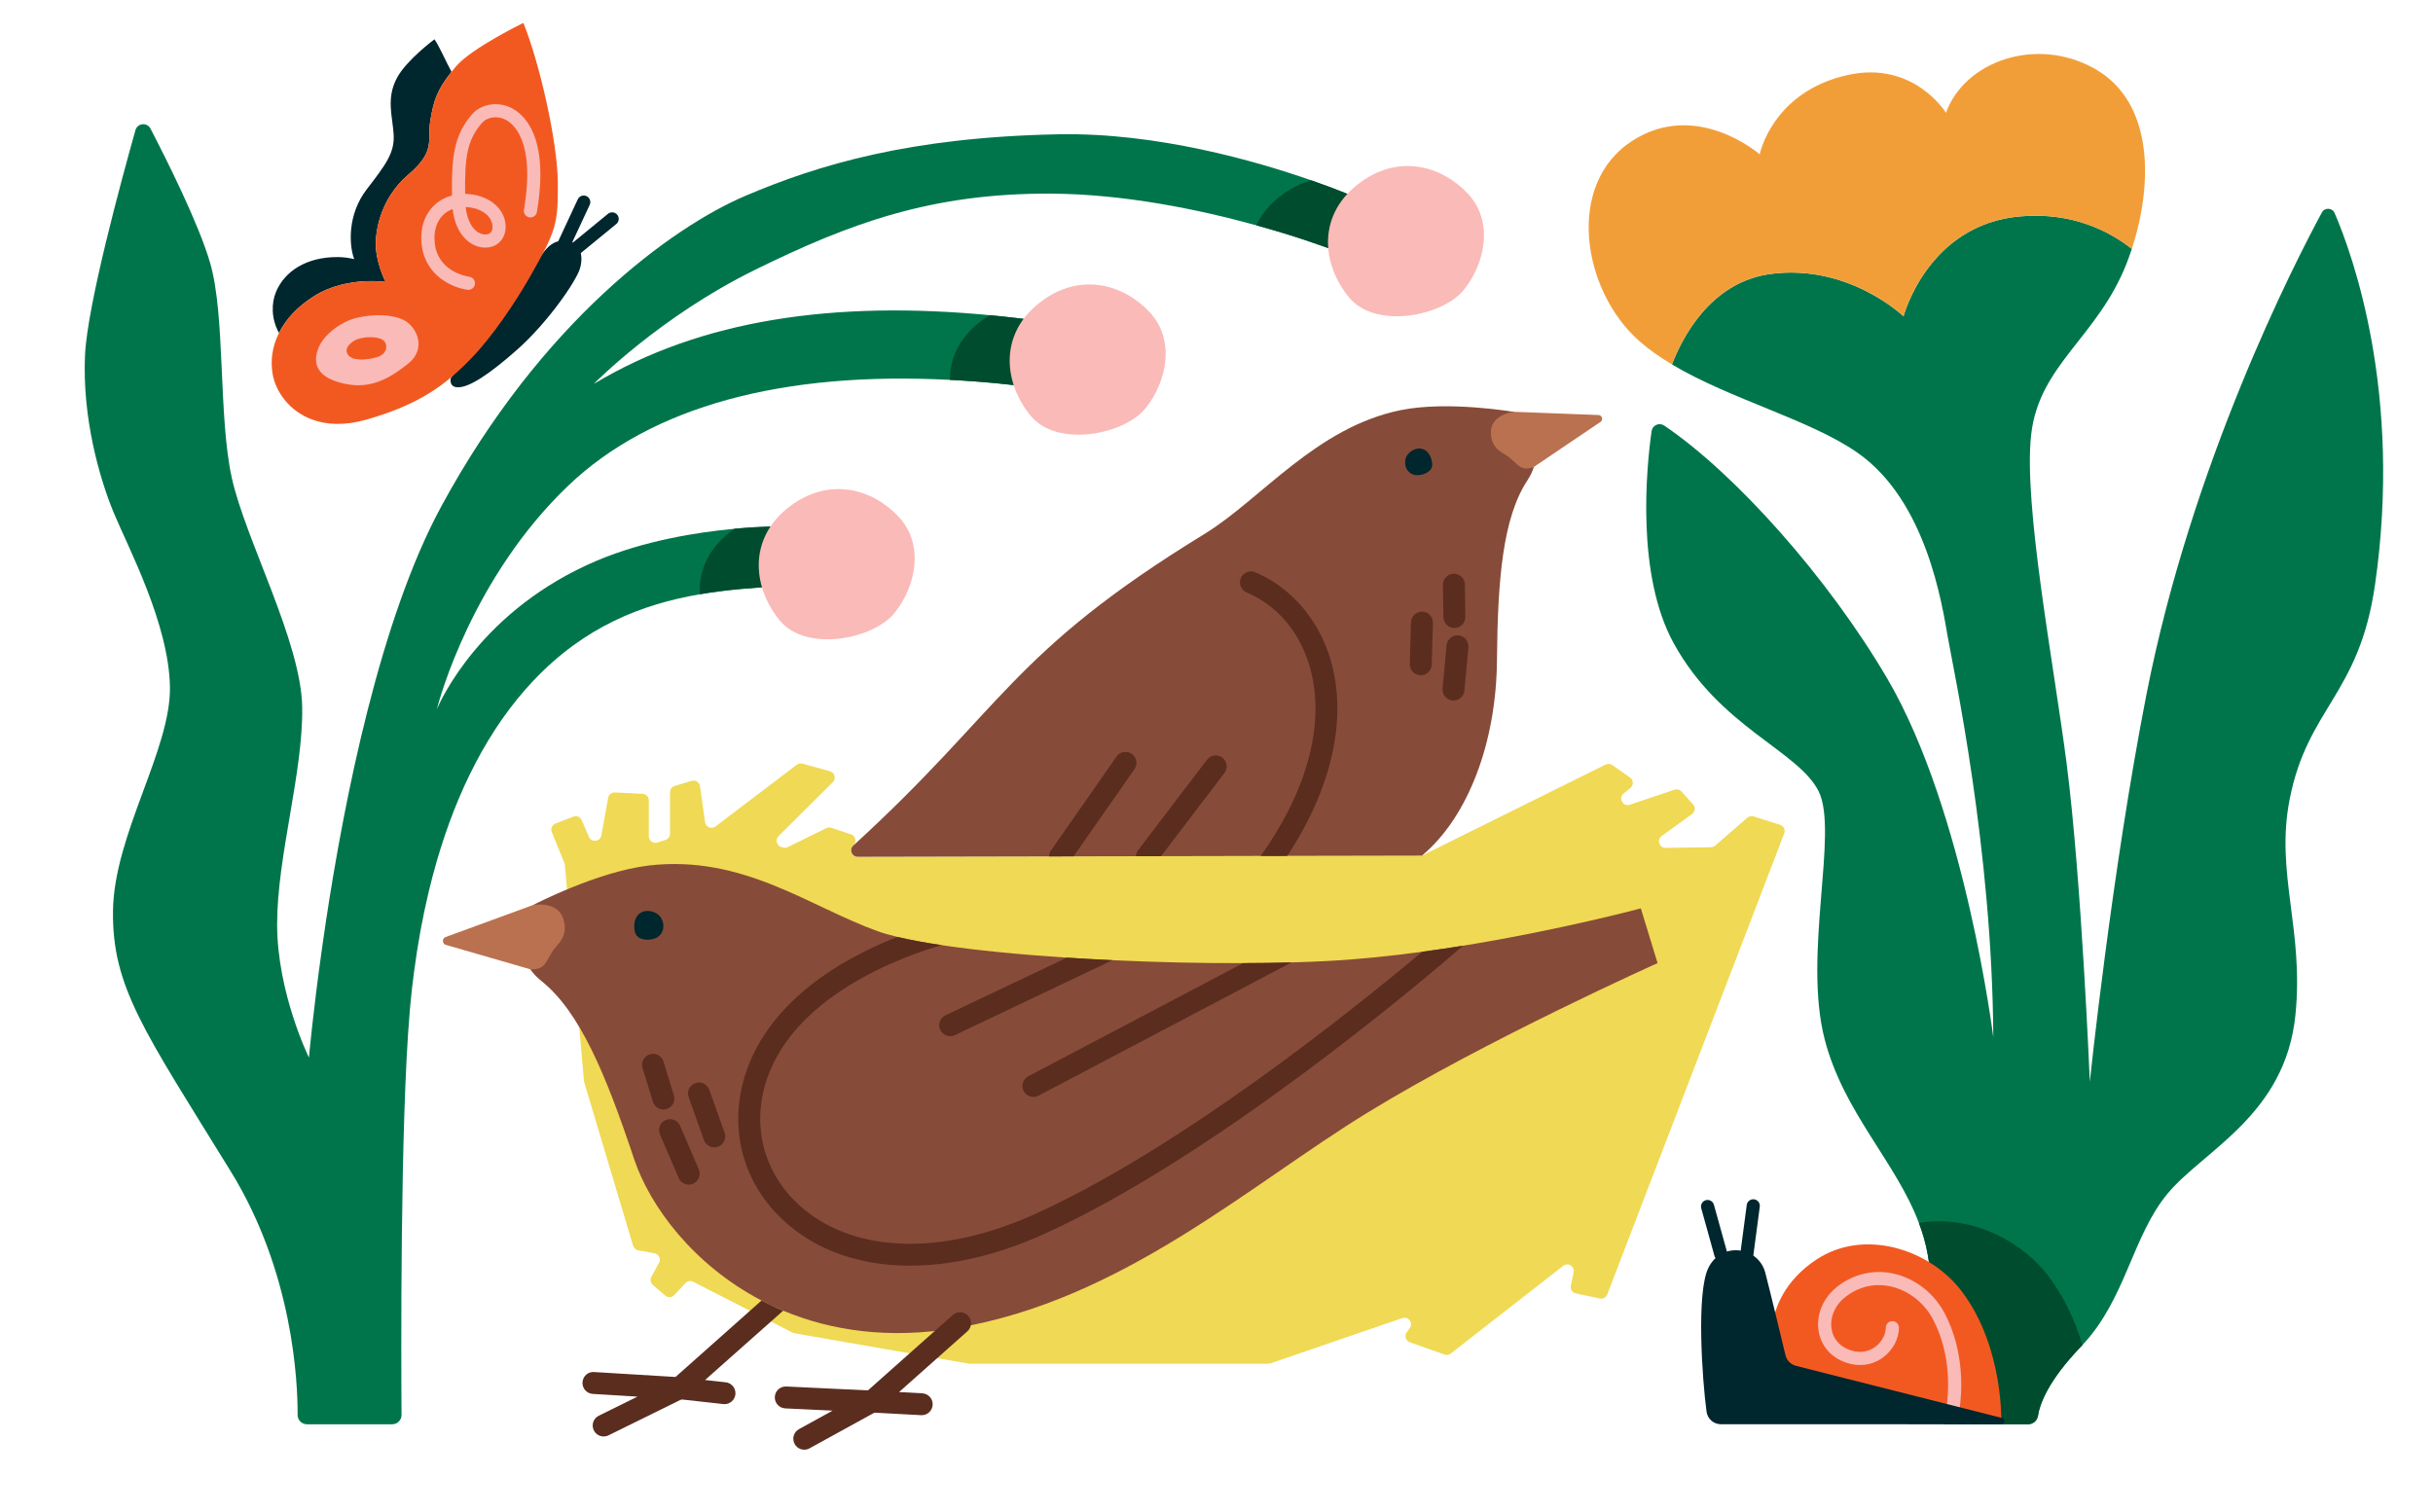 <?xml version="1.0" encoding="UTF-8"?>
<svg xmlns="http://www.w3.org/2000/svg" width="1200px" height="746px" viewBox="0 0 555 345" fill="none">
  <path d="M522.295 182.39C518.995 199.24 525.605 211.99 523.615 231.59C521.305 254.38 502.805 262.39 494.545 272.22C486.385 281.96 484.975 296.32 475.035 306.87C474.945 306.98 474.845 307.09 474.735 307.2C467.153 315.058 465.292 320.401 464.883 323.043C464.71 324.155 463.732 324.96 462.606 324.96H443.355C443.355 324.96 442.255 300.29 439.725 286.16C439.285 283.68 438.595 281.32 437.725 279.02C432.455 265.04 420.515 253.75 416.225 237.1C411.225 217.73 419.465 189.76 414.845 180.52C410.215 171.27 392.385 165.98 381.815 146.8C373.145 131.07 375.585 106.64 376.745 98.37C376.935 97.01 378.475 96.32 379.615 97.08C395.865 108.06 417.045 131.85 430.475 154.75C448.315 185.16 454.695 236.66 454.695 236.66C454.475 193.73 445.665 152.99 444.345 145.51C443.025 138.02 439.505 114.24 423.645 103.23C412.815 95.71 394.715 91.1 381.395 83.14C383.575 77.41 389.985 64.38 403.835 62.5C421.665 60.08 434.215 72.15 434.215 72.15C434.215 72.15 439.725 51.18 460.865 49.35C472.695 48.33 481.155 52.71 486.295 56.77C485.935 57.88 485.545 58.97 485.135 60.02C478.475 77.03 465.155 83.14 463.335 99.16C461.525 115.18 468.545 151.77 471.425 174.18C474.825 200.63 476.715 246.79 476.715 246.79C476.715 246.79 481.665 199.23 489.595 158.64C499.915 105.78 523.385 60.06 529.645 48.48C530.295 47.28 532.035 47.36 532.565 48.61C536.645 58.08 548.075 89.65 541.775 133.39C538.145 158.64 526.405 161.39 522.295 182.39Z" fill="#00754C"></path>
  <path d="M403.833 62.497C421.668 60.075 434.219 72.149 434.219 72.149C434.219 72.149 439.723 51.175 460.861 49.35C472.7 48.328 481.152 52.713 486.299 56.769C490.983 42.496 491.63 23.335 477.705 15.598C464.329 8.167 448.09 14.057 443.907 25.727C443.907 25.727 436.593 13.781 421.558 17.084C404.273 20.883 401.411 35.194 401.411 35.194C401.411 35.194 387.031 22.639 372.347 32.112C356.989 42.02 360.891 66.345 373.998 77.855C376.201 79.789 378.704 81.531 381.396 83.14C383.571 77.41 389.982 64.378 403.833 62.497Z" fill="#F29E38"></path>
  <path d="M474.735 307.2C467.153 315.058 465.292 320.401 464.883 323.043C464.71 324.155 463.732 324.96 462.607 324.96H443.355C443.355 324.96 442.255 300.29 439.725 286.16C439.285 283.68 438.595 281.32 437.725 279.02C448.725 277.1 460.735 282.47 467.345 291.25C471.065 296.19 473.475 301.7 475.035 306.87C474.945 306.98 474.845 307.09 474.735 307.2Z" fill="#004C2E"></path>
  <path d="M407.005 190.14L394.345 223.14L366.635 295.34C366.375 296.03 365.655 296.42 364.935 296.27L359.485 295.1C358.685 294.93 358.165 294.14 358.335 293.34L358.975 290.29C359.255 288.93 357.685 287.95 356.594 288.81L330.935 308.82C330.535 309.13 330.005 309.22 329.525 309.05L321.605 306.25C320.665 305.91 320.315 304.77 320.904 303.96L321.585 303.02C322.445 301.84 321.275 300.26 319.895 300.73L289.795 311.06C289.634 311.11 289.475 311.14 289.304 311.14H221.215C221.125 311.14 221.035 311.13 220.955 311.12L181.235 304.19C181.085 304.17 180.945 304.12 180.804 304.05L158.125 292.44C157.525 292.14 156.795 292.27 156.344 292.76L153.825 295.48C153.275 296.07 152.365 296.12 151.755 295.6L148.925 293.16C148.385 292.7 148.245 291.93 148.585 291.31L150.335 288.12C150.825 287.23 150.295 286.12 149.295 285.94L145.585 285.27C145.035 285.17 144.585 284.76 144.415 284.22L139.054 266.29L133.275 246.93C133.245 246.84 133.225 246.74 133.215 246.64L128.864 197.35C128.844 197.21 128.815 197.06 128.755 196.92L125.875 189.85C125.554 189.08 125.944 188.19 126.714 187.89L130.785 186.32C131.535 186.03 132.375 186.38 132.694 187.12L134.344 190.94C134.935 192.29 136.924 192.06 137.185 190.61L138.725 182.03C138.855 181.29 139.514 180.76 140.264 180.8L146.585 181.11C147.384 181.15 148.004 181.8 148.004 182.6V190.8C148.004 191.81 148.984 192.53 149.955 192.23L151.804 191.64C152.424 191.44 152.844 190.86 152.844 190.21V180.75C152.844 180.09 153.274 179.5 153.904 179.32L157.774 178.15C158.654 177.89 159.554 178.47 159.685 179.38L160.835 187.58C160.995 188.71 162.304 189.25 163.214 188.56L181.745 174.48C182.114 174.2 182.594 174.11 183.045 174.23L189.315 175.96C190.424 176.27 190.785 177.65 189.975 178.46L177.594 190.76C176.775 191.58 177.165 192.99 178.285 193.27L178.714 193.37C179.054 193.46 179.415 193.42 179.734 193.26L188.514 188.93C188.864 188.76 189.275 188.73 189.645 188.86L194.125 190.36C195.205 190.73 195.505 192.12 194.654 192.88C194.605 192.92 194.565 192.97 194.545 193.01C194.275 193.3 194.165 193.63 194.165 193.97C194.165 194.74 194.764 195.48 195.665 195.48L239.285 195.39L244.895 195.38L259.125 195.35L264.855 195.34L284.634 195.3L290.455 195.29L324.025 195.22H324.375C324.395 195.2 324.424 195.18 324.444 195.15C324.525 195.13 324.605 195.1 324.685 195.06L366.264 174.43C366.754 174.19 367.344 174.23 367.785 174.55L371.835 177.4C372.645 177.97 372.685 179.15 371.915 179.78L370.375 181.03C369.085 182.08 370.225 184.14 371.795 183.6L381.984 180.17C382.545 179.98 383.174 180.14 383.575 180.59L386.214 183.53C386.804 184.19 386.694 185.22 385.975 185.73L379.044 190.74C377.864 191.59 378.484 193.46 379.944 193.44L390.294 193.29C390.645 193.29 390.984 193.16 391.254 192.93L398.575 186.57C398.975 186.23 399.514 186.12 400.004 186.27L406.065 188.18C406.884 188.44 407.315 189.34 407.005 190.14Z" fill="#F0D954"></path>
  <path d="M324.445 195.15C324.425 195.18 324.395 195.2 324.375 195.22H324.025C324.165 195.22 324.305 195.2 324.445 195.15Z" fill="#F0D954"></path>
  <path d="M309.595 45.16L305.465 57.54C301.804 56.1 295.085 53.74 286.595 51.4C273.605 47.81 256.485 44.27 239.905 44.17C212.495 44 193.775 50.94 172.095 61.62C150.745 72.13 135.905 87.12 135.445 87.59C159.975 72.82 190.505 68.54 225.764 71.9C230.285 72.33 234.895 72.88 239.575 73.56V88.9C231.665 87.78 224.025 87.03 216.675 86.66C178.775 84.69 148.685 92.57 129.594 110.83C107.795 131.69 100.235 159.46 99.645 161.82C100.485 159.84 109.815 139.04 136.205 127.89C147.025 123.32 159.094 121.42 167.585 120.63C174.165 120.02 178.585 120.08 178.585 120.08L178.365 133.73C172.135 134.04 165.855 134.51 159.635 135.58C146.375 137.87 133.355 142.94 121.665 155.3C111.325 166.24 104.225 180.64 99.625 196.5C98.975 198.75 98.375 201.02 97.825 203.32C96.375 209.36 95.255 215.57 94.435 221.83C94.105 224.31 93.825 226.8 93.595 229.29C93.555 229.7 93.515 230.13 93.485 230.56C91.245 256.25 91.515 311.29 91.595 322.82C91.605 324 90.645 324.96 89.465 324.96H70.025C68.835 324.96 67.885 324 67.885 322.82C67.925 315.47 66.915 290.43 52.645 267.27C32.845 235.14 25.555 225.21 25.775 207.82C25.995 190.42 38.995 171.05 38.765 156.74C38.545 142.42 29.305 125.03 25.995 117.1C22.695 109.18 18.735 95.3 19.395 80.99C19.925 69.55 27.775 40.76 30.895 29.69C31.355 28.07 33.545 27.84 34.325 29.33C37.995 36.4 45.335 51.03 47.925 59.95C51.455 72.06 49.775 94.86 52.865 108.96C55.945 123.05 68.715 146.39 68.935 161.36C69.155 176.33 63.215 195.27 63.215 210.9C63.215 226.53 70.475 241.29 70.475 241.29C70.475 241.29 71.355 231.25 73.455 216.36C73.725 214.4 74.025 212.35 74.345 210.23C78.595 182.1 86.735 141.24 100.645 115.56C123.545 73.29 153.375 51.76 170.055 44.66C186.735 37.56 207.545 31.29 241.395 30.63C263.825 30.19 286.465 36.71 299.195 41.16C305.685 43.43 309.595 45.16 309.595 45.16Z" fill="#00754C"></path>
  <path d="M71.563 67.608C75.697 64.988 80.32 64.267 83.605 64.142C86.213 64.042 87.978 64.317 87.978 64.317C87.978 64.317 87.414 63.289 86.84 61.612C86.794 61.476 86.748 61.337 86.701 61.193C86.695 61.173 86.689 61.153 86.683 61.133C86.566 60.765 86.451 60.371 86.342 59.953C86.316 59.855 86.291 59.757 86.266 59.656C86.244 59.568 86.223 59.477 86.202 59.386C86.174 59.267 86.147 59.146 86.12 59.024C86.102 58.939 86.084 58.854 86.066 58.768C86.037 58.627 86.01 58.484 85.984 58.339C85.97 58.265 85.956 58.192 85.943 58.117C85.905 57.895 85.868 57.671 85.836 57.441C85.276 53.433 86.649 45.35 93.094 39.877C99.538 34.405 97.375 32.123 98.188 27.336C98.927 22.985 99.699 20.498 102.996 16.382C101.646 13.869 100.276 10.661 99.104 8.955C99.104 8.955 92.769 13.656 90.578 17.715C87.977 22.533 89.619 26.734 89.804 30.837C89.988 34.94 87.972 37.566 83.626 43.228C79.281 48.89 79.592 55.818 80.772 59.035C80.781 59.06 80.791 59.083 80.8 59.108C79.608 58.825 78.335 58.646 77.002 58.642C69.97 58.617 64.977 61.812 62.977 66.552C61.896 69.112 61.831 72.704 63.642 75.953C65.192 72.862 67.825 69.977 71.563 67.608Z" fill="#00262E"></path>
  <path d="M86.342 59.953C86.451 60.37 86.565 60.765 86.683 61.133C86.566 60.765 86.451 60.369 86.342 59.953Z" fill="#F25921"></path>
  <path d="M102.836 86.231C102.836 86.231 114.537 72.239 118.805 65.761C123.074 59.284 124.366 55.039 128.388 54.901C132.41 54.764 133.205 58.302 132.283 61.292C131.362 64.282 124.894 73.646 117.906 79.825C112.065 84.989 106.778 88.784 104.031 88.317C102.355 88.032 102.836 86.231 102.836 86.231Z" fill="#00262E"></path>
  <path d="M127.25 41.712C127.201 32.264 122.96 13.919 119.386 5.217C119.386 5.217 107.608 10.947 104.058 15.097C103.674 15.546 103.327 15.97 102.996 16.383C99.699 20.498 98.927 22.986 98.188 27.336C97.375 32.123 99.538 34.406 93.094 39.878C86.649 45.35 85.276 53.433 85.836 57.441C86.396 61.45 87.977 64.317 87.977 64.317C87.977 64.317 86.213 64.042 83.604 64.142C80.32 64.267 75.697 64.988 71.563 67.608C64.147 72.309 61.074 79.037 62.201 85.385C62.897 89.299 65.903 93.745 71.169 95.698C74.445 96.913 78.594 97.165 83.608 95.724C95.693 92.251 101.551 87.896 107.544 81.713C112.349 76.756 117.711 68.754 120.933 63.075C126.926 52.512 127.3 51.16 127.25 41.712Z" fill="#F25921"></path>
  <path d="M92.996 73.585C90.358 71.493 84.418 71.547 80.478 72.757C78.301 73.425 73.724 75.987 72.433 79.94C71.141 83.893 73.371 86.598 79.254 87.666C85.141 88.734 89.491 85.848 93.161 82.914C96.831 79.98 95.631 75.672 92.996 73.585ZM86.104 81.442C83.7 82.195 80.347 82.449 79.312 80.835C78.277 79.224 80.582 77.733 81.406 77.429C83.28 76.74 86.079 76.719 87.317 77.544C88.554 78.369 88.505 80.688 86.104 81.442Z" fill="#FABAB8"></path>
  <path d="M106.852 66.116C106.791 66.116 106.728 66.112 106.666 66.104C103.427 65.703 97.072 63.065 96.211 55.957C95.754 52.18 96.801 48.904 99.156 46.732C100.272 45.703 101.621 44.978 103.106 44.579C102.967 35.484 103.667 30.764 107.637 26.109C109.657 23.743 113.368 23.074 116.457 24.52C119.261 25.83 125.459 30.776 122.473 48.356C122.334 49.174 121.558 49.72 120.743 49.584C119.926 49.445 119.377 48.67 119.516 47.854C122.23 31.87 116.889 28.033 115.186 27.237C113.042 26.234 110.913 26.89 109.92 28.056C106.624 31.92 105.98 35.634 106.101 44.22C106.84 44.233 107.595 44.316 108.357 44.472C111.815 45.18 114.345 47.27 115.123 50.063C115.684 52.08 115.206 54.098 113.872 55.329C112.516 56.579 110.354 56.843 108.37 55.999C106.985 55.411 103.917 53.467 103.253 47.681C102.481 47.969 101.783 48.391 101.189 48.938C99.561 50.438 98.851 52.803 99.189 55.596C99.98 62.13 106.752 63.09 107.04 63.128C107.859 63.235 108.44 63.985 108.336 64.805C108.239 65.562 107.597 66.116 106.852 66.116ZM106.225 47.225C106.564 50.279 107.762 52.481 109.543 53.238C110.565 53.672 111.448 53.484 111.838 53.124C112.332 52.667 112.487 51.782 112.233 50.868C111.763 49.181 110.089 47.889 107.756 47.411C107.237 47.305 106.725 47.243 106.225 47.225Z" fill="#FABAB8"></path>
  <path d="M128.438 57.729C128.226 57.729 128.01 57.683 127.805 57.588C127.054 57.238 126.729 56.345 127.079 55.595L131.798 45.468C132.147 44.717 133.039 44.393 133.791 44.741C134.542 45.091 134.867 45.984 134.517 46.734L129.798 56.861C129.544 57.408 129.003 57.729 128.438 57.729Z" fill="#00262E"></path>
  <path d="M131.355 58.223C130.92 58.223 130.49 58.035 130.194 57.674C129.668 57.033 129.762 56.088 130.404 55.563L138.692 48.772C139.332 48.246 140.278 48.342 140.802 48.982C141.327 49.622 141.234 50.568 140.592 51.093L132.304 57.883C132.026 58.112 131.689 58.223 131.355 58.223Z" fill="#00262E"></path>
  <path d="M309.595 45.16L305.465 57.54C301.805 56.1 295.085 53.74 286.595 51.4C287.645 49.08 289.345 46.89 291.775 44.95C294.225 43 296.725 41.78 299.195 41.16C305.685 43.43 309.595 45.16 309.595 45.16Z" fill="#004C2E"></path>
  <path d="M239.575 73.56V88.9C231.665 87.78 224.025 87.03 216.675 86.66C216.675 82 218.625 77.33 223.305 73.6C224.115 72.95 224.935 72.39 225.765 71.9C230.285 72.33 234.895 72.88 239.575 73.56Z" fill="#004C2E"></path>
  <path d="M178.585 120.08L178.365 133.73C172.135 134.04 165.855 134.51 159.635 135.58C159.375 130.63 161.265 125.58 166.245 121.61C166.685 121.26 167.135 120.93 167.585 120.63C174.165 120.02 178.585 120.08 178.585 120.08Z" fill="#004C2E"></path>
  <path d="M333.957 66.078C329.11 72.158 313.805 75.157 307.774 67.899C301.742 60.641 300.316 49.547 309.565 42.178C318.814 34.81 328.935 37.834 334.849 44.18C340.763 50.526 338.822 59.975 333.957 66.078Z" fill="#FABAB8"></path>
  <path d="M261.346 93.1C256.499 99.181 241.195 102.179 235.163 94.921C229.132 87.664 227.706 76.569 236.955 69.201C246.203 61.832 256.325 64.856 262.239 71.203C268.153 77.549 266.211 86.998 261.346 93.1Z" fill="#FABAB8"></path>
  <path d="M204.099 139.789C199.252 145.87 183.947 148.868 177.916 141.61C171.885 134.353 170.458 123.258 179.707 115.89C188.956 108.521 199.077 111.545 204.991 117.892C210.905 124.238 208.964 133.686 204.099 139.789Z" fill="#FABAB8"></path>
  <path d="M378.115 219.74C378.115 219.74 339.095 237.21 312.014 253.81C284.945 270.4 256.005 296.61 218.105 303C202.715 305.6 189.505 303.58 178.655 299.04C176.945 298.33 175.304 297.55 173.715 296.72C158.165 288.59 148.245 275.26 144.595 264.29C138.185 245.07 132.245 230.8 123.505 223.82C114.775 216.83 121.595 206.49 121.595 206.49C121.595 206.49 136.245 198.83 148.085 197.46C169.535 194.99 184.775 206.93 200.205 212.46C201.455 212.91 202.965 213.34 204.705 213.76C207.514 214.43 210.925 215.06 214.795 215.64H214.804C222.795 216.83 232.725 217.8 243.375 218.49C246.785 218.71 250.264 218.91 253.775 219.07H253.785C263.755 219.54 273.985 219.78 283.585 219.74C287.385 219.73 291.075 219.68 294.615 219.58C297.485 219.5 300.255 219.39 302.895 219.25C309.985 218.88 317.295 218.12 324.415 217.15C327.575 216.73 330.695 216.26 333.745 215.77C356.014 212.16 374.295 207.25 374.295 207.25L378.115 219.74Z" fill="#874B39"></path>
  <path d="M146.049 208.311C147.431 207.354 149.834 207.874 150.781 209.403C151.727 210.931 151.436 212.828 150.053 213.773C148.67 214.717 145.248 214.789 144.812 212.533C144.375 210.276 145.103 208.966 146.049 208.311Z" fill="#00262E"></path>
  <path d="M333.745 215.77C324.955 223.39 277.345 263.88 237.985 281.63C227.405 286.4 217.035 288.77 207.595 288.77C196.835 288.77 187.275 285.69 179.985 279.57C170.285 271.42 166.345 259.31 169.445 247.15C174.185 228.61 192.555 218.52 204.705 213.76C207.515 214.43 210.925 215.06 214.795 215.64C207.005 217.87 179.735 227.09 174.295 248.39C171.675 258.64 175.005 268.86 183.195 275.74C195.375 285.97 215.095 286.47 235.925 277.07C269.065 262.13 308.325 230.65 324.415 217.15C327.575 216.73 330.695 216.26 333.745 215.77Z" fill="#5A2D1F"></path>
  <path d="M253.775 219.07L217.825 236.16C217.475 236.33 217.115 236.4 216.755 236.4C215.815 236.4 214.915 235.88 214.495 234.98C213.895 233.73 214.425 232.24 215.675 231.65L243.375 218.49C246.785 218.71 250.264 218.91 253.775 219.07Z" fill="#5A2D1F"></path>
  <path d="M294.614 219.58L236.895 249.98C236.525 250.18 236.125 250.27 235.735 250.27C234.835 250.27 233.965 249.79 233.514 248.94C232.875 247.72 233.344 246.2 234.565 245.56L283.585 219.74C287.384 219.73 291.075 219.68 294.614 219.58Z" fill="#5A2D1F"></path>
  <path d="M151.331 253.143C150.263 253.143 149.273 252.452 148.942 251.377L146.571 243.672C146.165 242.353 146.906 240.953 148.225 240.547C149.544 240.142 150.944 240.881 151.35 242.201L153.722 249.906C154.128 251.226 153.387 252.625 152.067 253.031C151.822 253.107 151.574 253.143 151.331 253.143Z" fill="#5A2D1F"></path>
  <path d="M162.937 261.785C161.91 261.785 160.947 261.147 160.583 260.123L157.089 250.319C156.625 249.02 157.304 247.589 158.604 247.126C159.904 246.658 161.335 247.341 161.798 248.642L165.292 258.445C165.756 259.745 165.077 261.176 163.776 261.639C163.499 261.738 163.216 261.785 162.937 261.785Z" fill="#5A2D1F"></path>
  <path d="M157.114 270.284C156.145 270.284 155.223 269.717 154.816 268.77L150.546 258.822C150.001 257.553 150.588 256.082 151.856 255.538C153.123 254.99 154.596 255.58 155.14 256.849L159.41 266.797C159.955 268.066 159.368 269.536 158.1 270.08C157.778 270.219 157.443 270.284 157.114 270.284Z" fill="#5A2D1F"></path>
  <path d="M167.755 318.14C167.605 319.42 166.525 320.37 165.265 320.37C165.175 320.37 165.085 320.36 164.995 320.35L154.705 319.21C153.725 319.1 152.895 318.42 152.595 317.48C152.295 316.54 152.575 315.51 153.315 314.86L173.715 296.72C175.305 297.55 176.945 298.33 178.655 299.04L160.835 314.86L165.545 315.38C166.915 315.53 167.905 316.77 167.755 318.14Z" fill="#5A2D1F"></path>
  <path d="M210.255 322.889C210.21 322.889 210.164 322.888 210.117 322.885L198.748 322.269C197.737 322.215 196.859 321.554 196.524 320.598C196.19 319.641 196.466 318.578 197.223 317.905L217.341 300.021C218.373 299.102 219.952 299.196 220.87 300.228C221.788 301.26 221.696 302.84 220.663 303.757L205.085 317.605L210.389 317.893C211.767 317.967 212.824 319.146 212.749 320.525C212.677 321.857 211.574 322.889 210.255 322.889Z" fill="#5A2D1F"></path>
  <path d="M137.704 327.743C136.782 327.743 135.895 327.23 135.46 326.348C134.849 325.109 135.358 323.61 136.597 323L145.42 318.65L135.221 318.031C133.843 317.948 132.793 316.763 132.877 315.385C132.96 314.007 134.122 312.928 135.523 313.041L155.13 314.23C156.261 314.299 157.205 315.12 157.429 316.232C157.653 317.344 157.1 318.467 156.084 318.968L138.807 327.484C138.452 327.66 138.075 327.743 137.704 327.743Z" fill="#5A2D1F"></path>
  <path d="M183.466 330.758C182.584 330.759 181.728 330.29 181.273 329.463C180.608 328.253 181.049 326.733 182.259 326.067L189.926 321.848L179.124 321.334C177.745 321.268 176.681 320.097 176.746 318.718C176.812 317.339 177.964 316.281 179.362 316.34L199.003 317.276C200.12 317.329 201.066 318.119 201.319 319.209C201.572 320.299 201.069 321.425 200.089 321.964L184.669 330.448C184.287 330.658 183.873 330.758 183.466 330.758Z" fill="#5A2D1F"></path>
  <path d="M128.578 209.888C127.419 205.637 122.265 206.376 121.65 206.48C121.608 206.487 121.573 206.496 121.533 206.509L101.692 213.773C101.199 213.926 100.983 214.39 101.044 214.818C101.088 215.118 101.264 215.401 101.596 215.545L120.807 221.098C120.933 221.152 121.077 221.181 121.215 221.178C124.569 221.107 124.45 219.352 126.249 216.731C126.25 216.73 126.25 216.729 126.251 216.728C127.173 215.386 129.645 213.801 128.578 209.888Z" fill="#BA714F"></path>
  <path d="M348.435 109.57C342.795 118.12 341.635 132.21 341.475 150.75C341.315 169.26 334.975 186.29 324.445 195.15C324.425 195.18 324.395 195.2 324.375 195.22H324.025L293.635 195.28L290.455 195.29H287.585L284.635 195.3L264.855 195.34L259.125 195.35L244.895 195.38L239.285 195.39L195.665 195.48C194.765 195.48 194.165 194.74 194.165 193.97C194.165 193.63 194.275 193.3 194.545 193.01C228.995 161.58 230.325 149.03 274.805 121.79C287.595 113.96 300.235 97.44 319.605 93.55C330.305 91.4 345.225 93.95 345.225 93.95C345.225 93.95 354.075 101.02 348.435 109.57Z" fill="#874B39"></path>
  <path d="M324.436 102.42C322.963 101.977 321.017 103.107 320.624 104.704C320.23 106.302 321.018 107.872 322.489 108.304C323.959 108.737 326.958 107.836 326.703 105.748C326.448 103.66 325.445 102.724 324.436 102.42Z" fill="#00262E"></path>
  <path d="M293.634 195.28L290.455 195.29H287.585C288.134 194.51 288.654 193.75 289.165 192.99C298.875 178.45 302.264 163.82 298.685 151.81C296.335 144 291.264 138.08 284.375 135.16C283.105 134.62 282.514 133.15 283.045 131.88C283.585 130.61 285.065 130.02 286.335 130.56C294.484 134.02 300.735 141.25 303.475 150.38C307.444 163.71 303.944 179.64 293.634 195.28Z" fill="#5A2D1F"></path>
  <path d="M258.795 175.47L244.895 195.38L239.285 195.39C239.295 194.92 239.445 194.46 239.725 194.06L254.695 172.61C255.485 171.48 257.045 171.2 258.175 171.99C259.305 172.78 259.585 174.34 258.795 175.47Z" fill="#5A2D1F"></path>
  <path d="M279.305 176.36L264.855 195.34L259.125 195.35C259.145 194.87 259.305 194.38 259.625 193.97L275.335 173.33C276.165 172.23 277.735 172.01 278.835 172.85C279.935 173.69 280.145 175.26 279.305 176.36Z" fill="#5A2D1F"></path>
  <path d="M331.761 143.269C330.396 143.269 329.281 142.173 329.262 140.805L329.156 133.427C329.137 132.046 330.24 130.91 331.62 130.891H331.657C333.021 130.891 334.137 131.986 334.156 133.355L334.262 140.732C334.281 142.113 333.178 143.249 331.798 143.269H331.761Z" fill="#5A2D1F"></path>
  <path d="M324.093 154.062C324.069 154.062 324.043 154.062 324.019 154.061C322.638 154.02 321.552 152.869 321.593 151.489L321.873 141.969C321.914 140.59 323.103 139.493 324.446 139.544C325.826 139.585 326.912 140.736 326.871 142.116L326.591 151.635C326.551 152.991 325.44 154.062 324.093 154.062Z" fill="#5A2D1F"></path>
  <path d="M331.56 159.823C331.483 159.823 331.404 159.82 331.325 159.813C329.951 159.685 328.94 158.467 329.068 157.092L329.984 147.226C330.111 145.852 331.318 144.831 332.704 144.968C334.078 145.096 335.09 146.314 334.962 147.689L334.046 157.555C333.926 158.851 332.836 159.823 331.56 159.823Z" fill="#5A2D1F"></path>
  <path d="M340.093 98.872C339.905 94.843 344.601 94.035 345.166 93.953C345.204 93.947 345.237 93.945 345.276 93.944L364.598 94.68C365.071 94.674 365.39 95.017 365.457 95.407C365.504 95.681 365.43 95.977 365.181 96.196L350.018 106.443C349.923 106.526 349.807 106.592 349.686 106.628C346.745 107.511 346.354 105.95 344.049 104.174C344.048 104.173 344.047 104.172 344.047 104.172C342.866 103.264 340.266 102.579 340.093 98.872Z" fill="#BA714F"></path>
  <path d="M404.714 312.185L456.511 324.959C456.511 324.959 457.24 307.561 447.539 294.68C440.228 284.972 425.191 280.148 414.292 287.414C399.834 297.052 404.714 312.185 404.714 312.185Z" fill="#F25921"></path>
  <path d="M445.5 322.957C445.427 322.957 445.353 322.952 445.279 322.941C444.459 322.82 443.894 322.057 444.014 321.238C444.514 317.855 445.213 309.111 440.929 300.995C438.935 297.22 435.35 294.424 431.338 293.517C428.822 292.95 425.013 292.881 421.134 295.772C418.547 297.701 417.267 300.753 417.872 303.549C418.397 305.976 420.256 307.707 422.969 308.297C424.763 308.687 426.524 308.285 427.931 307.168C429.296 306.084 430.157 304.455 430.179 302.916C430.19 302.096 430.859 301.437 431.679 301.437H431.7C432.528 301.449 433.19 302.13 433.179 302.959C433.144 305.411 431.88 307.863 429.797 309.517C427.672 311.206 425.02 311.815 422.332 311.228C418.477 310.39 415.714 307.757 414.94 304.183C414.087 300.242 415.814 295.996 419.341 293.367C423.081 290.579 427.574 289.59 431.999 290.592C436.855 291.688 441.185 295.054 443.581 299.595C448.279 308.494 447.524 318.002 446.982 321.676C446.872 322.421 446.231 322.957 445.5 322.957Z" fill="#FABAB8"></path>
  <path d="M392.544 287.659C391.887 287.659 391.284 287.225 391.1 286.561L388.076 275.678C387.854 274.88 388.321 274.053 389.12 273.831C389.915 273.609 390.745 274.076 390.967 274.875L393.99 285.758C394.212 286.556 393.745 287.383 392.946 287.604C392.812 287.642 392.677 287.659 392.544 287.659Z" fill="#00262E"></path>
  <path d="M398.463 287.816C398.397 287.816 398.331 287.812 398.264 287.804C397.443 287.694 396.865 286.941 396.974 286.12L398.455 274.923C398.563 274.101 399.326 273.526 400.139 273.632C400.96 273.741 401.538 274.494 401.43 275.315L399.948 286.513C399.849 287.267 399.204 287.816 398.463 287.816Z" fill="#00262E"></path>
  <path d="M456.511 324.96L392.572 324.956C390.911 324.956 389.509 323.73 389.287 322.084C388.267 314.518 386.951 294.879 389.698 289.286C392.725 283.121 401.147 284.442 402.688 290.387C403.886 295.005 406.279 304.971 407.287 309.19C407.574 310.389 408.503 311.329 409.698 311.632L456.69 323.525C457.522 323.736 457.369 324.96 456.511 324.96Z" fill="#00262E"></path>
</svg>
